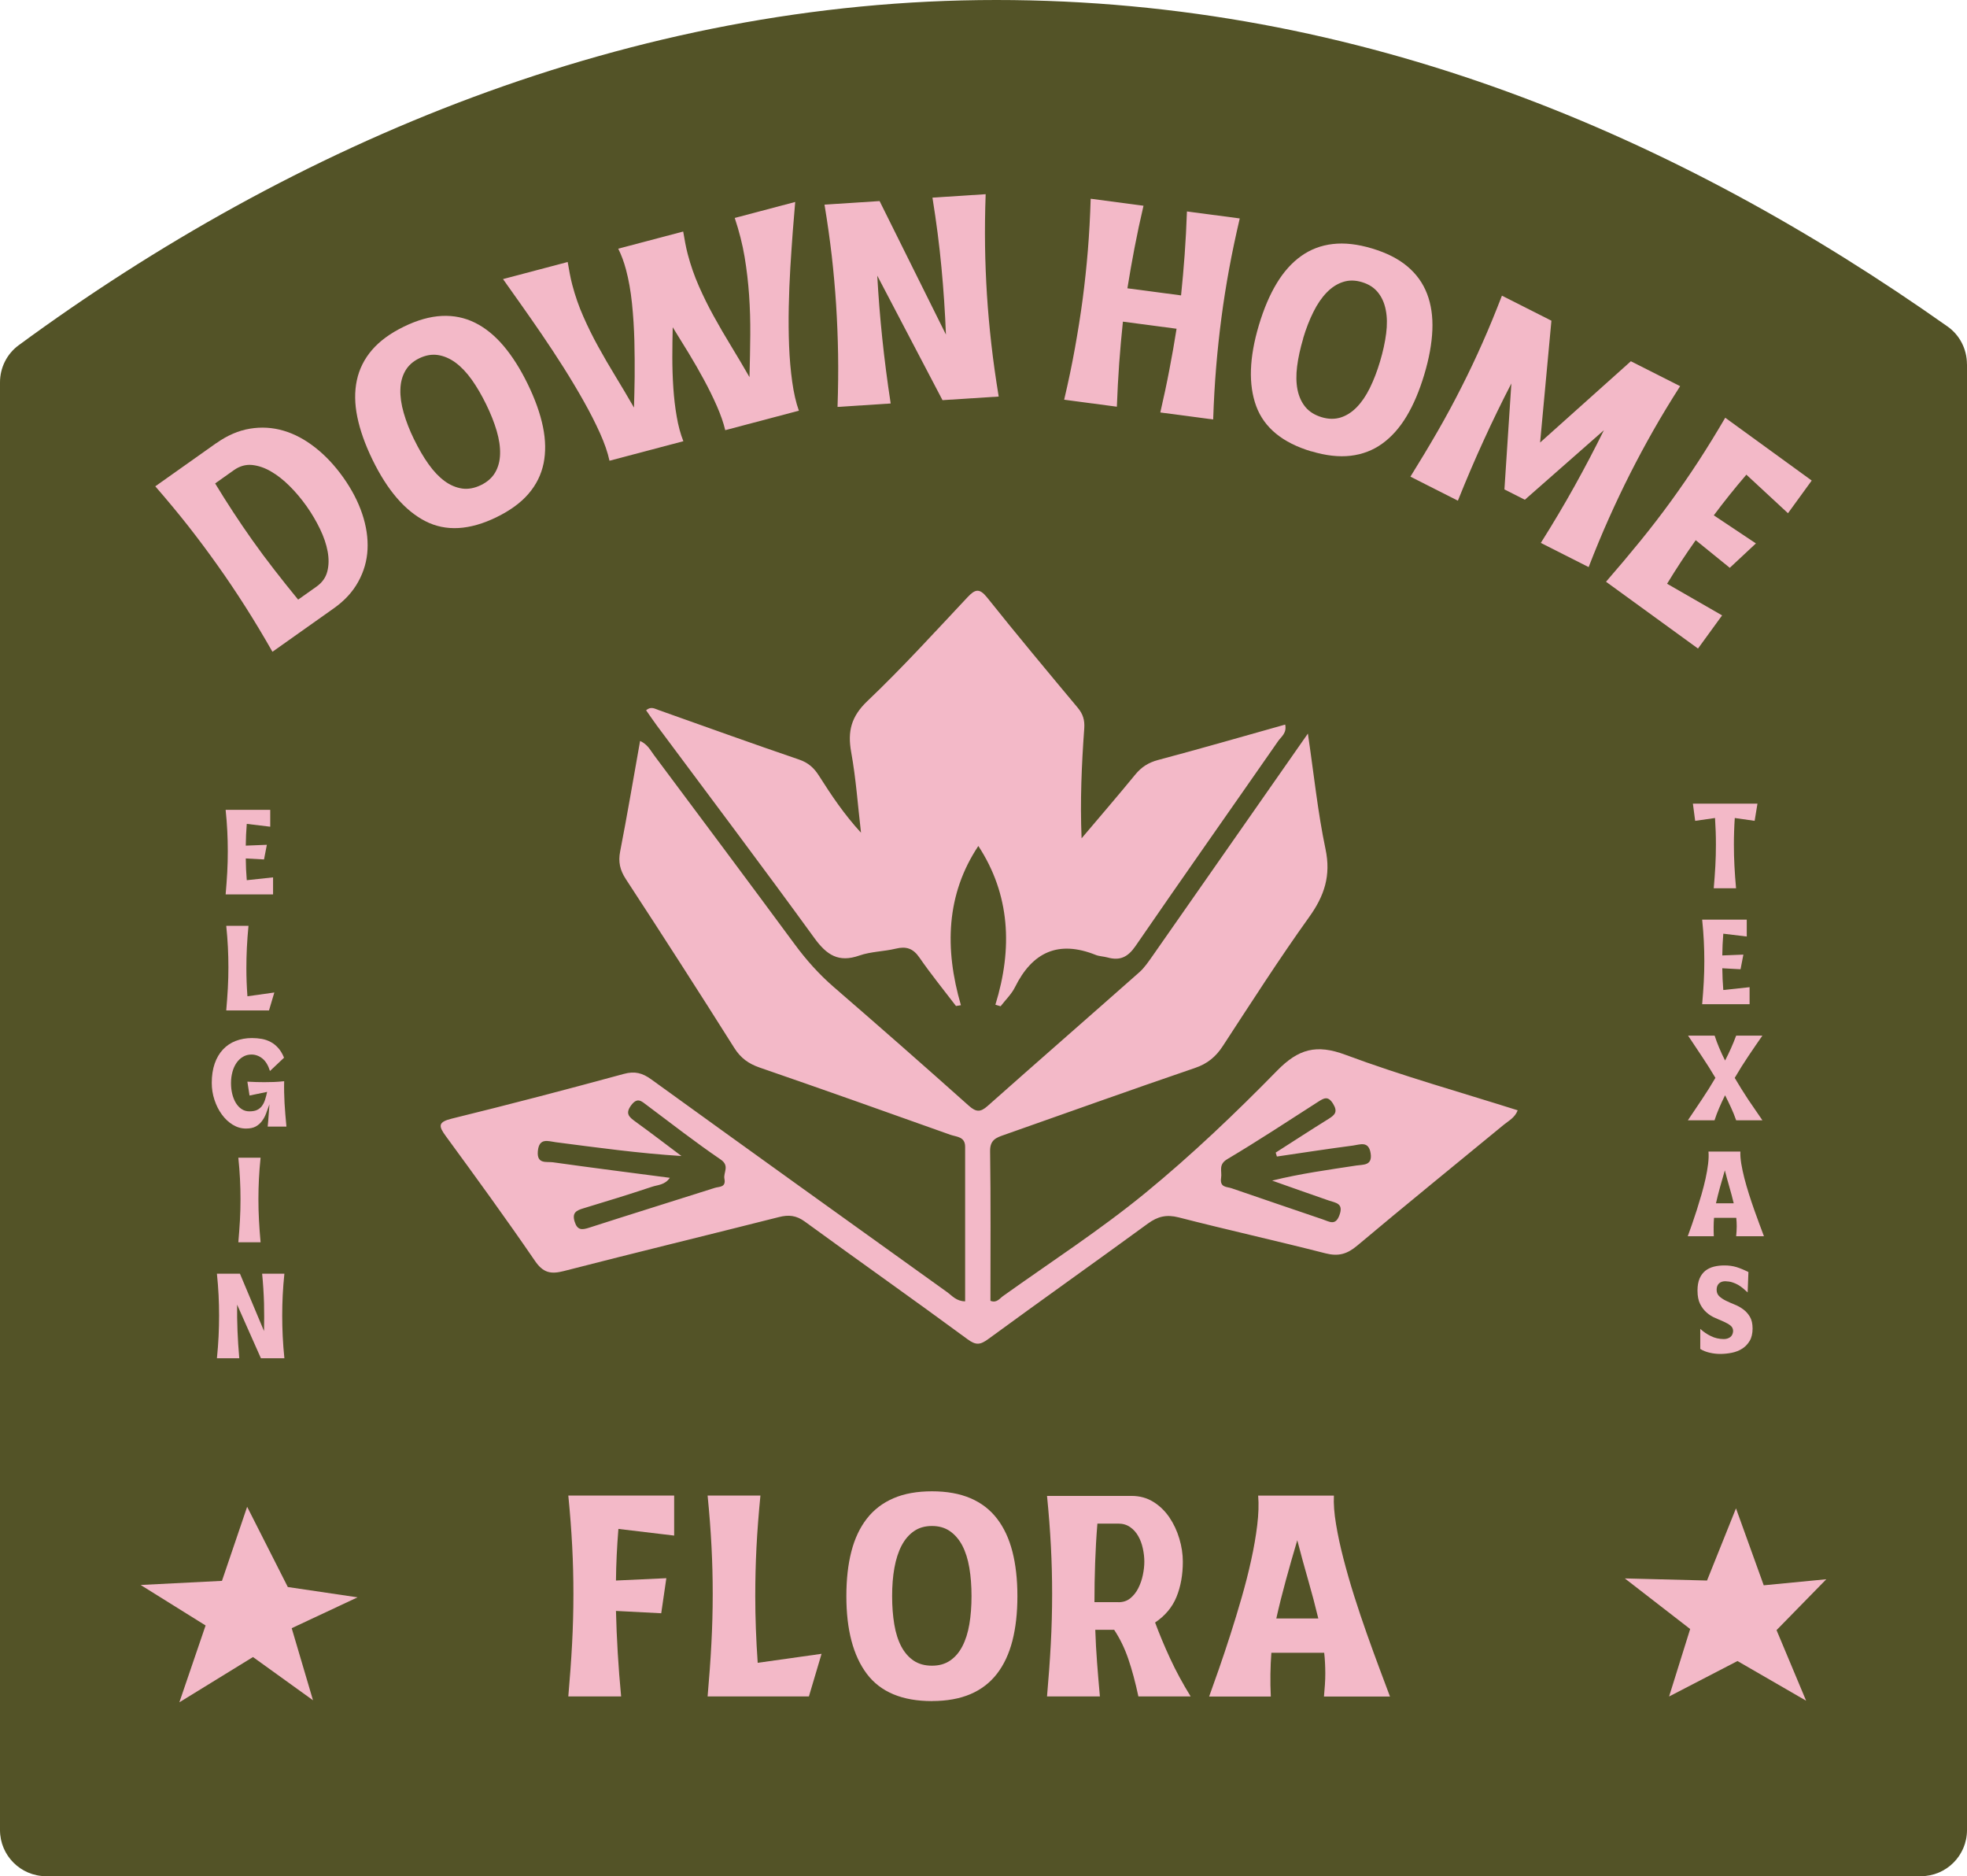 <svg width="432" height="412" viewBox="0 0 432 412" fill="none" xmlns="http://www.w3.org/2000/svg">
<path d="M432 79.963V401.863C432 407.468 427.455 412 421.863 412H10.137C4.532 412 0 407.455 0 401.863V83.96C0 80.743 1.511 77.709 4.106 75.808C64.356 31.544 138.558 0 218.802 0C299.047 0 368.533 29.899 427.736 71.703C430.416 73.591 431.988 76.686 431.988 79.963H432Z" fill="#535327"/>
<path d="M59.972 192.651V196.404H49.555C49.701 194.71 49.823 193.09 49.908 191.543C49.993 189.995 50.03 188.46 50.03 186.949C50.03 185.438 49.993 184.013 49.92 182.527C49.847 181.04 49.725 179.481 49.555 177.836H59.351V181.54L54.197 180.918C54.063 182.563 53.99 184.147 53.977 185.694L58.608 185.512L57.986 188.728L53.977 188.509C53.99 190.081 54.063 191.677 54.197 193.285L59.984 192.664L59.972 192.651Z" fill="#F3B9C8"/>
<path d="M49.688 221.869C49.834 220.175 49.956 218.555 50.041 217.008C50.126 215.46 50.163 213.925 50.163 212.414C50.163 210.903 50.126 209.478 50.053 207.991C49.98 206.505 49.858 204.945 49.688 203.301H54.573C54.415 204.982 54.293 206.566 54.22 208.077C54.147 209.575 54.11 211.086 54.11 212.609C54.11 214.595 54.183 216.642 54.342 218.774L60.251 217.946L59.081 221.881H49.712L49.688 221.869Z" fill="#F3B9C8"/>
<path d="M54.354 237.526C55.049 237.562 55.707 237.587 56.304 237.611C56.901 237.636 57.486 237.636 58.046 237.636C58.741 237.636 59.435 237.623 60.117 237.599C60.8 237.575 61.567 237.514 62.408 237.428C62.371 239.037 62.408 240.645 62.493 242.241C62.591 243.837 62.725 245.555 62.908 247.395H58.789C58.875 246.554 58.948 245.726 58.996 244.909C59.057 244.093 59.118 243.289 59.179 242.485C58.923 243.179 58.68 243.849 58.448 244.483C58.217 245.117 57.9 245.689 57.522 246.189C57.145 246.688 56.694 247.09 56.145 247.383C55.597 247.675 54.891 247.821 54.025 247.821C52.99 247.821 52.027 247.541 51.113 246.981C50.2 246.42 49.408 245.677 48.725 244.739C48.043 243.813 47.507 242.741 47.105 241.534C46.703 240.328 46.508 239.085 46.508 237.794C46.508 236.186 46.727 234.772 47.154 233.542C47.58 232.323 48.189 231.288 48.969 230.459C49.749 229.631 50.675 228.997 51.759 228.583C52.843 228.169 54.025 227.949 55.329 227.949C56.072 227.949 56.791 228.01 57.486 228.132C58.18 228.254 58.826 228.485 59.435 228.802C60.044 229.119 60.593 229.558 61.092 230.118C61.592 230.666 62.018 231.385 62.384 232.262L59.289 235.187C58.911 233.956 58.363 233.042 57.644 232.457C56.925 231.873 56.121 231.568 55.232 231.568C54.549 231.568 53.928 231.726 53.38 232.055C52.819 232.372 52.344 232.823 51.954 233.383C51.564 233.944 51.26 234.602 51.053 235.369C50.845 236.125 50.736 236.941 50.736 237.818C50.736 238.696 50.821 239.451 51.004 240.206C51.187 240.962 51.455 241.62 51.796 242.192C52.149 242.765 52.563 243.216 53.063 243.545C53.562 243.874 54.135 244.044 54.781 244.044C55.427 244.044 56.024 243.947 56.45 243.74C56.889 243.533 57.242 243.24 57.522 242.875C57.803 242.497 58.034 242.046 58.205 241.522C58.375 240.998 58.533 240.414 58.667 239.768L54.805 240.572L54.33 237.538L54.354 237.526Z" fill="#F3B9C8"/>
<path d="M52.344 272.796C52.49 271.103 52.612 269.482 52.697 267.935C52.782 266.388 52.819 264.852 52.819 263.342C52.819 261.831 52.782 260.405 52.709 258.919C52.636 257.432 52.514 255.873 52.344 254.228H57.23C57.059 255.873 56.937 257.432 56.864 258.919C56.791 260.405 56.755 261.88 56.755 263.342C56.755 264.804 56.791 266.388 56.876 267.935C56.962 269.482 57.071 271.103 57.23 272.796H52.344Z" fill="#F3B9C8"/>
<path d="M47.641 298.261C47.811 296.58 47.933 294.984 48.006 293.449C48.079 291.926 48.116 290.403 48.116 288.88C48.116 287.357 48.079 285.907 48.006 284.42C47.933 282.934 47.811 281.35 47.641 279.693H52.697L57.985 292.291C58.034 290.22 58.034 288.161 57.985 286.126C57.924 284.091 57.79 281.947 57.571 279.693H62.457C62.286 281.35 62.164 282.934 62.091 284.42C62.018 285.907 61.981 287.405 61.981 288.88C61.981 290.354 62.018 291.926 62.091 293.449C62.164 294.972 62.286 296.58 62.457 298.261H57.303L52.076 286.492C52.063 288.417 52.076 290.342 52.161 292.242C52.234 294.143 52.368 296.153 52.551 298.261H47.665H47.641Z" fill="#F3B9C8"/>
<path d="M376.38 195.053C376.526 193.335 376.648 191.702 376.733 190.143C376.819 188.583 376.855 187.036 376.855 185.476C376.855 184.514 376.843 183.551 376.807 182.589C376.77 181.638 376.721 180.652 376.66 179.628L372.298 180.25L371.799 176.472H385.981L385.36 180.25L380.998 179.628C380.937 180.652 380.876 181.638 380.852 182.589C380.815 183.551 380.803 184.502 380.803 185.476C380.803 187.036 380.84 188.583 380.925 190.143C381.01 191.702 381.12 193.335 381.278 195.053H376.392H376.38Z" fill="#F3B9C8"/>
<path d="M384.251 216.765V220.518H373.834C373.98 218.824 374.102 217.204 374.187 215.656C374.273 214.109 374.309 212.574 374.309 211.063C374.309 209.552 374.273 208.127 374.199 206.64C374.126 205.154 374.005 203.594 373.834 201.949H383.63V205.653L378.476 205.032C378.342 206.677 378.269 208.261 378.257 209.808L382.887 209.625L382.265 212.842L378.257 212.623C378.269 214.194 378.354 215.79 378.476 217.399L384.264 216.777L384.251 216.765Z" fill="#F3B9C8"/>
<path d="M370.715 245.983C371.75 244.447 372.774 242.912 373.797 241.389C374.821 239.866 375.808 238.295 376.746 236.686C375.796 235.09 374.821 233.531 373.797 232.008C372.774 230.485 371.763 228.949 370.739 227.414H376.575C376.856 228.291 377.185 229.181 377.575 230.095C377.952 231.009 378.391 231.934 378.866 232.885C379.329 231.995 379.768 231.094 380.17 230.192C380.572 229.291 380.95 228.365 381.303 227.414H387.066C386.055 228.864 385.019 230.363 383.971 231.934C382.923 233.494 381.924 235.078 380.986 236.698C381.936 238.319 382.936 239.915 383.971 241.487C385.019 243.046 386.055 244.557 387.066 246.007H381.303C380.974 245.057 380.596 244.131 380.182 243.229C379.768 242.327 379.329 241.414 378.866 240.512C378.379 241.475 377.952 242.413 377.562 243.326C377.172 244.24 376.831 245.13 376.551 246.007H370.715V245.983Z" fill="#F3B9C8"/>
<path d="M370.678 271.448C370.946 270.716 371.25 269.864 371.592 268.889C371.933 267.914 372.286 266.866 372.639 265.758C372.993 264.637 373.346 263.491 373.687 262.31C374.028 261.128 374.321 259.97 374.577 258.837C374.82 257.704 375.015 256.632 375.137 255.608C375.259 254.585 375.295 253.683 375.222 252.879H382.228C382.192 253.647 382.265 254.536 382.423 255.535C382.594 256.534 382.813 257.594 383.106 258.728C383.398 259.848 383.727 261.006 384.105 262.188C384.482 263.37 384.86 264.515 385.262 265.648C385.664 266.769 386.042 267.841 386.42 268.84C386.797 269.839 387.126 270.716 387.407 271.472H381.302C381.339 271.094 381.363 270.741 381.388 270.388C381.412 270.034 381.424 269.681 381.424 269.328C381.424 269.011 381.424 268.682 381.4 268.365C381.388 268.048 381.363 267.731 381.327 267.427H376.441C376.392 268.085 376.356 268.755 376.356 269.413C376.356 270.071 376.356 270.765 376.392 271.472H370.69L370.678 271.448ZM380.766 264.235C380.486 263.053 380.169 261.871 379.828 260.701C379.487 259.519 379.146 258.289 378.817 256.997C378.439 258.289 378.086 259.519 377.757 260.701C377.428 261.883 377.135 263.065 376.867 264.235H380.754H380.766Z" fill="#F3B9C8"/>
<path d="M373.432 291.819C374.078 292.428 374.845 292.952 375.735 293.39C376.624 293.829 377.575 294.048 378.586 294.048C379.146 294.048 379.622 293.902 380.011 293.61C380.389 293.317 380.596 292.879 380.633 292.306C380.633 291.794 380.438 291.38 380.048 291.075C379.658 290.771 379.171 290.491 378.598 290.235C378.025 289.979 377.404 289.699 376.722 289.418C376.039 289.138 375.418 288.748 374.845 288.249C374.273 287.761 373.785 287.128 373.395 286.36C373.005 285.593 372.811 284.606 372.811 283.387C372.811 282.327 372.969 281.45 373.274 280.743C373.578 280.037 374.005 279.476 374.529 279.05C375.065 278.636 375.686 278.331 376.405 278.148C377.124 277.965 377.903 277.88 378.732 277.88C379.695 277.88 380.572 278.002 381.376 278.246C382.168 278.489 383.045 278.855 383.996 279.33L383.825 283.802C383.472 283.485 383.13 283.18 382.789 282.888C382.448 282.608 382.083 282.352 381.705 282.132C381.327 281.913 380.913 281.743 380.474 281.596C380.036 281.45 379.536 281.377 378.964 281.353C378.379 281.34 377.916 281.487 377.55 281.816C377.197 282.145 377.014 282.62 377.014 283.217C377.014 283.814 377.209 284.289 377.599 284.654C377.989 285.02 378.476 285.349 379.061 285.629C379.646 285.909 380.279 286.202 380.962 286.47C381.644 286.738 382.29 287.103 382.862 287.53C383.447 287.956 383.935 288.505 384.325 289.163C384.714 289.82 384.909 290.686 384.909 291.733C384.909 292.781 384.702 293.732 384.276 294.438C383.849 295.157 383.301 295.73 382.631 296.156C381.961 296.583 381.193 296.887 380.34 297.058C379.487 297.228 378.635 297.314 377.782 297.314C377.051 297.314 376.283 297.228 375.491 297.046C374.699 296.863 374.005 296.595 373.42 296.217V291.794L373.432 291.819Z" fill="#F3B9C8"/>
<path d="M287.24 161.073C288.593 170.223 289.421 178.423 291.115 186.452C292.345 192.276 290.871 196.723 287.496 201.414C280.892 210.625 274.776 220.19 268.574 229.681C267.027 232.057 265.199 233.58 262.445 234.518C248.434 239.294 234.507 244.302 220.544 249.212C218.79 249.821 217.413 250.296 217.45 252.794C217.608 263.747 217.523 274.713 217.523 285.642C218.887 286.202 219.521 285.155 220.288 284.606C230.779 277.113 241.647 270.083 251.589 261.932C261.739 253.61 271.291 244.497 280.478 235.115C285.157 230.339 289.104 229.242 295.477 231.618C307.868 236.236 320.649 239.806 333.321 243.814C332.699 245.447 331.359 246.093 330.287 246.97C319.54 255.816 308.721 264.588 298.06 273.543C295.854 275.395 293.941 275.943 291.127 275.225C280.405 272.483 269.585 270.083 258.863 267.329C256.195 266.647 254.27 267.11 252.113 268.682C240.453 277.198 228.671 285.532 217.023 294.061C215.281 295.328 214.343 295.45 212.491 294.085C200.66 285.374 188.646 276.918 176.767 268.255C174.878 266.879 173.209 266.708 171.04 267.268C155.311 271.253 139.544 275.066 123.839 279.111C120.964 279.855 119.294 279.513 117.491 276.882C111.155 267.634 104.552 258.557 97.936 249.516C96.291 247.275 96.132 246.397 99.264 245.63C111.886 242.535 124.473 239.233 137.01 235.822C139.41 235.164 141.08 235.615 143.005 237.004C164.631 252.636 186.307 268.182 207.995 283.729C209.091 284.509 210.005 285.739 211.967 285.764C211.967 274.408 211.967 263.114 211.967 251.819C211.967 249.565 210.054 249.663 208.726 249.188C194.787 244.216 180.836 239.258 166.849 234.433C164.412 233.592 162.67 232.349 161.269 230.12C153.434 217.692 145.49 205.35 137.449 193.044C136.157 191.058 135.743 189.267 136.206 186.94C137.753 179.008 139.094 171.028 140.58 162.706C142.249 163.473 142.858 164.777 143.638 165.825C153.97 179.666 164.315 193.507 174.574 207.409C177.108 210.845 179.91 213.976 183.151 216.778C193.094 225.38 202.975 234.055 212.783 242.815C214.355 244.216 215.317 244.277 216.889 242.876C227.977 233.032 239.149 223.297 250.249 213.476C251.382 212.465 252.26 211.137 253.149 209.882C264.297 193.946 275.434 177.997 287.252 161.073H287.24ZM147.123 258.618C146.026 260.238 144.467 260.177 143.2 260.604C138.192 262.273 133.16 263.82 128.116 265.343C126.568 265.806 125.606 266.306 126.203 268.255C126.8 270.193 127.811 270.107 129.419 269.583C138.594 266.623 147.805 263.772 156.992 260.848C157.954 260.543 159.49 260.787 159.1 258.849C158.82 257.448 160.343 256.023 158.247 254.597C152.715 250.832 147.427 246.702 142.066 242.693C140.897 241.816 140.007 240.878 138.643 242.681C137.242 244.545 138.168 245.289 139.569 246.312C142.98 248.773 146.306 251.332 149.669 253.854C140.275 253.257 131.162 252.002 122.048 250.82C120.427 250.613 118.405 249.748 118.125 252.782C117.857 255.718 120.062 255.036 121.451 255.231C129.931 256.425 138.423 257.497 147.135 258.642L147.123 258.618ZM280.441 253.976L280.173 253.099C284.048 250.625 287.898 248.115 291.797 245.691C293.186 244.826 293.856 244.143 292.784 242.389C291.651 240.549 290.749 241.146 289.445 241.975C282.842 246.215 276.287 250.528 269.549 254.536C267.514 255.742 268.416 257.144 268.184 258.642C267.855 260.811 269.427 260.567 270.487 260.933C277.164 263.248 283.865 265.49 290.542 267.78C291.98 268.268 293.32 269.23 294.185 266.805C295.111 264.235 293.393 264.149 291.834 263.625C287.679 262.2 283.536 260.714 279.394 259.251C285.693 257.692 291.809 256.876 297.901 255.937C299.388 255.706 301.459 256.011 301.02 253.233C300.582 250.467 298.669 251.356 297.182 251.551C291.59 252.282 286.022 253.147 280.441 253.964V253.976Z" fill="#F3B9C8"/>
<path d="M218.608 220.64C222.446 208.249 221.836 196.406 214.867 185.77C207.8 196.37 207.41 208.298 211.041 220.737C210.676 220.798 210.323 220.859 209.957 220.908C207.264 217.375 204.45 213.927 201.928 210.271C200.526 208.237 199.003 207.762 196.713 208.322C194.093 208.956 191.279 208.943 188.757 209.821C184.163 211.441 181.556 209.711 178.851 205.983C167.495 190.338 155.847 174.901 144.309 159.391C143.48 158.27 142.701 157.101 141.896 155.968C142.957 155.078 143.748 155.602 144.565 155.894C154.873 159.55 165.156 163.266 175.512 166.799C177.511 167.481 178.766 168.615 179.85 170.32C182.579 174.621 185.418 178.861 189.098 182.858C188.403 176.948 188.001 171.003 186.941 165.166C186.113 160.597 186.941 157.344 190.475 153.969C198.126 146.696 205.242 138.861 212.479 131.161C214.136 129.394 215.087 129.078 216.804 131.222C223.311 139.385 230.012 147.402 236.701 155.419C237.846 156.796 238.261 158.124 238.127 159.964C237.554 167.871 237.201 175.803 237.542 184.088C241.477 179.434 245.462 174.816 249.324 170.101C250.688 168.432 252.236 167.445 254.356 166.884C263.652 164.411 272.888 161.743 282.257 159.111C282.647 160.987 281.392 161.767 280.734 162.705C270.293 177.728 259.741 192.678 249.373 207.762C247.703 210.186 245.961 211.002 243.268 210.259C242.403 210.016 241.453 210.016 240.624 209.687C232.461 206.421 226.734 209.065 222.921 216.765C222.153 218.313 220.825 219.58 219.753 220.969L218.608 220.628V220.64Z" fill="#F3B9C8"/>
<path d="M124.814 372.523C125.168 368.49 125.448 364.64 125.643 360.973C125.838 357.305 125.935 353.662 125.935 350.056C125.935 346.449 125.85 343.074 125.667 339.553C125.485 336.032 125.204 332.316 124.814 328.417H148.062V337.202L135.817 335.74C135.5 339.638 135.317 343.415 135.281 347.071L146.344 346.559L145.223 354.259L135.281 353.747C135.354 356.806 135.488 359.864 135.67 362.946C135.853 366.029 136.097 369.209 136.414 372.523H124.814Z" fill="#F3B9C8"/>
<path d="M155.408 372.523C155.762 368.49 156.042 364.64 156.237 360.973C156.432 357.305 156.529 353.662 156.529 350.056C156.529 346.449 156.444 343.074 156.261 339.553C156.078 336.032 155.798 332.316 155.408 328.417H167.008C166.618 332.401 166.325 336.178 166.142 339.748C165.96 343.318 165.874 346.9 165.874 350.507C165.874 355.21 166.057 360.095 166.41 365.139L180.434 363.166L177.656 372.523H155.408Z" fill="#F3B9C8"/>
<path d="M204.693 373.547C198.15 373.547 193.374 371.549 190.377 367.565C187.38 363.58 185.881 357.89 185.881 350.507C185.881 346.815 186.246 343.55 186.977 340.711C187.708 337.872 188.842 335.46 190.377 333.486C191.912 331.512 193.874 330.014 196.237 329.002C198.601 327.979 201.428 327.479 204.693 327.479C207.958 327.479 210.785 327.991 213.149 329.002C215.513 330.014 217.462 331.512 218.973 333.486C220.496 335.46 221.617 337.872 222.348 340.711C223.079 343.55 223.445 346.815 223.445 350.507C223.445 354.199 223.079 357.464 222.348 360.303C221.617 363.142 220.496 365.554 218.973 367.528C217.45 369.502 215.513 371 213.149 372.012C210.785 373.023 207.958 373.535 204.693 373.535V373.547ZM195.933 350.507C195.933 352.761 196.091 354.82 196.408 356.709C196.725 358.597 197.236 360.205 197.943 361.546C198.65 362.886 199.564 363.921 200.66 364.665C201.769 365.408 203.109 365.773 204.681 365.773C206.253 365.773 207.544 365.408 208.641 364.665C209.75 363.921 210.651 362.874 211.358 361.509C212.064 360.157 212.576 358.536 212.893 356.672C213.21 354.808 213.368 352.749 213.368 350.495C213.368 348.241 213.21 346.182 212.893 344.293C212.576 342.405 212.064 340.784 211.358 339.42C210.651 338.067 209.737 337.007 208.641 336.24C207.532 335.472 206.216 335.094 204.681 335.094C203.146 335.094 201.818 335.472 200.721 336.24C199.612 337.007 198.711 338.067 198.004 339.42C197.297 340.772 196.773 342.405 196.432 344.293C196.091 346.182 195.933 348.253 195.933 350.495V350.507Z" fill="#F3B9C8"/>
<path d="M229.951 372.523C230.305 368.491 230.585 364.653 230.78 361.01C230.975 357.367 231.072 353.711 231.072 350.068C231.072 346.425 230.987 343.087 230.804 339.566C230.621 336.045 230.341 332.353 229.951 328.491H248.532C250.311 328.491 251.895 328.929 253.296 329.794C254.697 330.659 255.867 331.805 256.817 333.194C257.767 334.595 258.499 336.154 259.01 337.872C259.522 339.59 259.778 341.272 259.778 342.929C259.778 345.816 259.315 348.387 258.389 350.665C257.463 352.932 255.891 354.808 253.686 356.294C254.636 358.841 255.733 361.485 257 364.214C258.267 366.955 259.766 369.721 261.496 372.523H250.018C249.348 369.38 248.605 366.639 247.801 364.287C246.997 361.936 245.961 359.803 244.694 357.89H240.551C240.624 360.266 240.759 362.667 240.941 365.079C241.124 367.491 241.331 369.977 241.563 372.523H229.963H229.951ZM245.632 351.835C246.656 351.835 247.521 351.555 248.24 350.97C248.946 350.397 249.531 349.666 249.982 348.777C250.433 347.887 250.774 346.925 250.993 345.877C251.212 344.842 251.322 343.855 251.322 342.916C251.322 341.978 251.212 341.016 250.993 340.017C250.774 339.018 250.445 338.116 249.982 337.312C249.531 336.508 248.934 335.85 248.203 335.338C247.472 334.826 246.595 334.57 245.571 334.57H241.014C240.771 337.543 240.612 340.431 240.515 343.258C240.417 346.084 240.369 348.935 240.369 351.823H245.632V351.835Z" fill="#F3B9C8"/>
<path d="M265.565 372.523C266.198 370.78 266.917 368.758 267.721 366.443C268.526 364.128 269.354 361.655 270.207 358.998C271.06 356.342 271.888 353.625 272.693 350.823C273.497 348.021 274.203 345.279 274.788 342.587C275.385 339.894 275.824 337.335 276.116 334.923C276.409 332.511 276.482 330.342 276.323 328.429H292.955C292.87 330.257 293.028 332.352 293.43 334.728C293.82 337.104 294.368 339.626 295.063 342.306C295.757 344.975 296.537 347.716 297.426 350.518C298.316 353.321 299.23 356.05 300.18 358.73C301.13 361.399 302.044 363.933 302.934 366.309C303.823 368.685 304.603 370.768 305.273 372.547H290.774C290.847 371.658 290.92 370.792 290.981 369.964C291.042 369.135 291.066 368.295 291.066 367.454C291.066 366.687 291.042 365.931 291.005 365.164C290.969 364.396 290.908 363.653 290.823 362.934H279.223C279.101 364.506 279.041 366.077 279.016 367.649C278.992 369.221 279.016 370.853 279.101 372.547H265.553L265.565 372.523ZM289.531 355.404C288.861 352.602 288.118 349.8 287.314 347.009C286.509 344.207 285.705 341.283 284.913 338.225C283.999 341.283 283.171 344.207 282.403 347.009C281.636 349.812 280.929 352.614 280.308 355.404H289.531Z" fill="#F3B9C8"/>
<path d="M47.518 97.314C49.919 95.608 52.38 94.548 54.89 94.134C57.4 93.72 59.861 93.866 62.261 94.573C64.673 95.279 67.001 96.522 69.243 98.289C71.497 100.055 73.543 102.248 75.408 104.868C77.26 107.488 78.649 110.144 79.55 112.836C80.452 115.529 80.842 118.124 80.72 120.634C80.598 123.144 79.916 125.508 78.685 127.737C77.467 129.967 75.651 131.941 73.239 133.634L59.836 143.126C57.838 139.617 55.852 136.303 53.878 133.208C51.904 130.113 49.87 127.079 47.762 124.119C45.703 121.219 43.571 118.356 41.365 115.541C39.148 112.727 36.735 109.815 34.103 106.793L47.506 97.302L47.518 97.314ZM69.523 128.809C70.753 127.932 71.545 126.823 71.886 125.483C72.228 124.143 72.252 122.681 71.96 121.097C71.667 119.513 71.107 117.868 70.278 116.15C69.45 114.432 68.463 112.763 67.33 111.155C66.184 109.547 64.954 108.072 63.613 106.744C62.273 105.404 60.909 104.332 59.495 103.516C58.082 102.699 56.693 102.236 55.316 102.102C53.939 101.98 52.623 102.358 51.393 103.223L47.25 106.16C49.882 110.497 52.587 114.615 55.353 118.526C56.937 120.768 58.569 122.961 60.239 125.106C61.908 127.262 63.65 129.443 65.478 131.673L69.523 128.809Z" fill="#F3B9C8"/>
<path d="M109.085 113.555C103.14 116.455 97.925 116.747 93.441 114.456C88.957 112.166 85.083 107.67 81.817 100.969C80.185 97.618 79.076 94.487 78.479 91.587C77.882 88.687 77.845 85.995 78.369 83.521C78.893 81.048 80.002 78.831 81.695 76.857C83.389 74.883 85.728 73.177 88.701 71.727C91.674 70.277 94.465 69.498 97.06 69.376C99.655 69.254 102.08 69.754 104.334 70.874C106.588 71.995 108.671 73.689 110.584 75.943C112.497 78.197 114.276 80.999 115.909 84.35C117.541 87.701 118.65 90.832 119.247 93.731C119.844 96.631 119.881 99.312 119.381 101.773C118.869 104.234 117.773 106.452 116.079 108.425C114.385 110.399 112.046 112.105 109.073 113.555H109.085ZM90.955 96.51C91.954 98.556 93.002 100.36 94.123 101.931C95.244 103.503 96.426 104.746 97.657 105.647C98.887 106.549 100.179 107.085 101.507 107.28C102.835 107.463 104.224 107.207 105.649 106.512C107.038 105.83 108.074 104.916 108.756 103.747C109.427 102.589 109.792 101.237 109.829 99.689C109.877 98.142 109.621 96.449 109.085 94.621C108.549 92.793 107.782 90.856 106.783 88.809C105.784 86.775 104.736 84.959 103.615 83.387C102.494 81.816 101.312 80.573 100.069 79.647C98.826 78.733 97.535 78.173 96.195 77.966C94.854 77.758 93.49 78.002 92.089 78.672C90.687 79.355 89.664 80.281 88.994 81.462C88.324 82.644 87.97 84.009 87.934 85.556C87.885 87.103 88.129 88.809 88.665 90.673C89.201 92.537 89.956 94.487 90.955 96.522V96.51Z" fill="#F3B9C8"/>
<path d="M133.854 101.151C133.464 99.348 132.77 97.338 131.77 95.12C130.771 92.903 129.59 90.576 128.225 88.151C126.86 85.714 125.386 83.253 123.802 80.743C122.218 78.234 120.61 75.809 119.002 73.445C117.381 71.082 115.846 68.852 114.359 66.768C112.885 64.673 111.581 62.845 110.473 61.286L124.679 57.533C124.826 58.386 124.972 59.227 125.13 60.067C125.289 60.908 125.471 61.724 125.678 62.516C126.324 64.965 127.128 67.292 128.115 69.51C129.09 71.727 130.174 73.933 131.368 76.089C132.562 78.258 133.83 80.439 135.17 82.632C136.51 84.825 137.863 87.116 139.239 89.504C139.3 87.579 139.349 85.337 139.386 82.79C139.41 80.232 139.386 77.588 139.325 74.834C139.252 72.081 139.081 69.351 138.801 66.634C138.52 63.917 138.082 61.444 137.485 59.202C137.034 57.509 136.461 55.973 135.779 54.609L150.047 50.844C150.193 51.697 150.339 52.538 150.497 53.378C150.656 54.219 150.839 55.035 151.046 55.827C151.692 58.276 152.508 60.603 153.483 62.821C154.457 65.038 155.542 67.244 156.736 69.4C157.93 71.569 159.197 73.75 160.537 75.943C161.877 78.136 163.23 80.427 164.607 82.815C164.692 79.562 164.753 76.455 164.777 73.506C164.802 70.558 164.716 67.67 164.521 64.831C164.326 62.005 163.997 59.202 163.534 56.424C163.071 53.646 162.34 50.795 161.366 47.859L174.646 44.35C174.476 46.214 174.305 48.383 174.11 50.868C173.928 53.354 173.745 55.998 173.574 58.788C173.404 61.578 173.294 64.454 173.233 67.414C173.172 70.375 173.196 73.238 173.306 76.004C173.416 78.77 173.647 81.377 173.988 83.826C174.33 86.287 174.817 88.407 175.451 90.186L159.282 94.463C158.892 92.842 158.283 91.088 157.455 89.199C156.626 87.311 155.688 85.398 154.628 83.436C153.568 81.474 152.447 79.513 151.253 77.551C150.059 75.59 148.889 73.689 147.744 71.861C147.695 74.006 147.659 76.199 147.659 78.465C147.659 80.731 147.732 82.949 147.878 85.154C148.024 87.347 148.268 89.455 148.621 91.465C148.962 93.476 149.45 95.291 150.083 96.887L133.854 101.176V101.151Z" fill="#F3B9C8"/>
<path d="M183.943 89.369C184.077 85.324 184.126 81.474 184.065 77.807C184.004 74.139 183.858 70.496 183.627 66.853C183.395 63.308 183.078 59.75 182.676 56.192C182.262 52.635 181.738 48.882 181.08 44.934L193.179 44.154L207.751 73.469C207.556 68.498 207.227 63.588 206.764 58.727C206.313 53.865 205.655 48.76 204.79 43.399L216.475 42.644C216.329 46.64 216.292 50.441 216.341 54.011C216.39 57.593 216.536 61.151 216.755 64.709C216.987 68.34 217.316 71.983 217.73 75.626C218.144 79.269 218.68 83.082 219.338 87.079L206.996 87.871L192.667 60.53C192.923 65.147 193.289 69.729 193.764 74.273C194.239 78.818 194.848 83.594 195.616 88.602L183.931 89.357L183.943 89.369Z" fill="#F3B9C8"/>
<path d="M233.716 87.773C234.642 83.838 235.434 80.061 236.08 76.454C236.726 72.848 237.311 69.242 237.786 65.635C238.249 62.114 238.626 58.569 238.919 54.999C239.211 51.429 239.418 47.639 239.54 43.643L251.14 45.178C250.396 48.358 249.738 51.453 249.166 54.438C248.593 57.435 248.069 60.384 247.606 63.308L259.388 64.868C259.693 61.931 259.961 58.934 260.18 55.9C260.399 52.866 260.57 49.711 260.68 46.433L272.279 47.968C271.365 51.867 270.585 55.571 269.94 59.092C269.294 62.614 268.733 66.135 268.27 69.668C267.795 73.275 267.405 76.905 267.101 80.561C266.796 84.216 266.577 88.066 266.443 92.111L254.831 90.576C255.575 87.347 256.245 84.228 256.817 81.218C257.402 78.209 257.926 75.2 258.401 72.19L246.619 70.631C246.302 73.652 246.022 76.698 245.803 79.756C245.584 82.814 245.413 86.007 245.291 89.309L233.68 87.773H233.716Z" fill="#F3B9C8"/>
<path d="M288.021 99.13C281.685 97.241 277.652 93.927 275.898 89.2C274.156 84.472 274.351 78.539 276.483 71.399C277.555 67.829 278.846 64.771 280.382 62.237C281.905 59.702 283.708 57.692 285.755 56.23C287.802 54.768 290.129 53.878 292.712 53.586C295.295 53.281 298.17 53.61 301.338 54.561C304.506 55.511 307.089 56.815 309.075 58.484C311.073 60.153 312.511 62.163 313.413 64.503C314.314 66.854 314.704 69.51 314.582 72.459C314.461 75.42 313.876 78.685 312.804 82.255C311.731 85.825 310.44 88.883 308.917 91.417C307.394 93.951 305.603 95.962 303.568 97.424C301.521 98.898 299.218 99.775 296.635 100.08C294.052 100.385 291.177 100.056 288.009 99.105L288.021 99.13ZM286.218 74.311C285.572 76.492 285.121 78.526 284.878 80.452C284.634 82.365 284.67 84.082 284.963 85.569C285.268 87.067 285.84 88.335 286.693 89.37C287.546 90.406 288.74 91.149 290.263 91.612C291.749 92.063 293.138 92.075 294.418 91.685C295.697 91.283 296.879 90.54 297.963 89.431C299.048 88.322 300.01 86.909 300.851 85.203C301.692 83.485 302.447 81.548 303.093 79.367C303.739 77.198 304.189 75.152 304.433 73.227C304.677 71.314 304.652 69.596 304.348 68.073C304.055 66.55 303.483 65.27 302.63 64.21C301.777 63.15 300.619 62.407 299.121 61.956C297.634 61.506 296.245 61.493 294.954 61.92C293.662 62.334 292.48 63.102 291.396 64.21C290.312 65.319 289.337 66.733 288.472 68.463C287.607 70.193 286.839 72.142 286.194 74.323L286.218 74.311Z" fill="#F3B9C8"/>
<path d="M309.769 104.659C311.901 101.223 313.899 97.909 315.751 94.692C317.603 91.476 319.357 88.223 321.014 84.933C322.623 81.765 324.146 78.549 325.583 75.296C327.033 72.042 328.447 68.582 329.86 64.927L340.728 70.422L338.243 97.178L358.176 79.328L368.996 84.799C366.863 88.137 364.902 91.366 363.123 94.497C361.344 97.629 359.65 100.784 358.042 103.952C356.397 107.205 354.838 110.495 353.339 113.846C351.84 117.196 350.366 120.754 348.904 124.531L338.401 119.219C341.106 114.93 343.579 110.763 345.821 106.73C348.063 102.697 350.208 98.616 352.255 94.473L334.892 109.74L330.408 107.473L331.931 84.202C329.811 88.308 327.789 92.463 325.876 96.654C323.951 100.845 322.062 105.268 320.186 109.947L309.744 104.659H309.769Z" fill="#F3B9C8"/>
<path d="M378.208 135.143L372.92 142.417L352.719 127.747C355.399 124.665 357.909 121.68 360.249 118.804C362.588 115.929 364.83 113.017 366.974 110.069C369.033 107.23 371.044 104.318 372.993 101.333C374.93 98.348 376.904 95.155 378.902 91.732L397.897 105.524L392.683 112.7L383.545 104.232C380.974 107.23 378.586 110.215 376.392 113.163L385.64 119.328L379.902 124.689L372.42 118.622C370.239 121.692 368.144 124.884 366.133 128.186L378.208 135.131V135.143Z" fill="#F3B9C8"/>
<path d="M48.749 347.145L54.28 330.88L63.211 348.498L78.527 350.764L64.064 357.538L68.743 373.365L55.56 363.874L39.391 373.816L45.154 356.941L30.887 348.047L48.749 347.145Z" fill="#F3B9C8"/>
<path d="M374.905 347.071L381.265 331.22L387.357 348.119L401.1 346.791L390.171 357.964L396.665 373.462L381.594 364.75L366.571 372.536L371.201 357.72L356.848 346.608L374.905 347.071Z" fill="#F3B9C8"/>
</svg>
